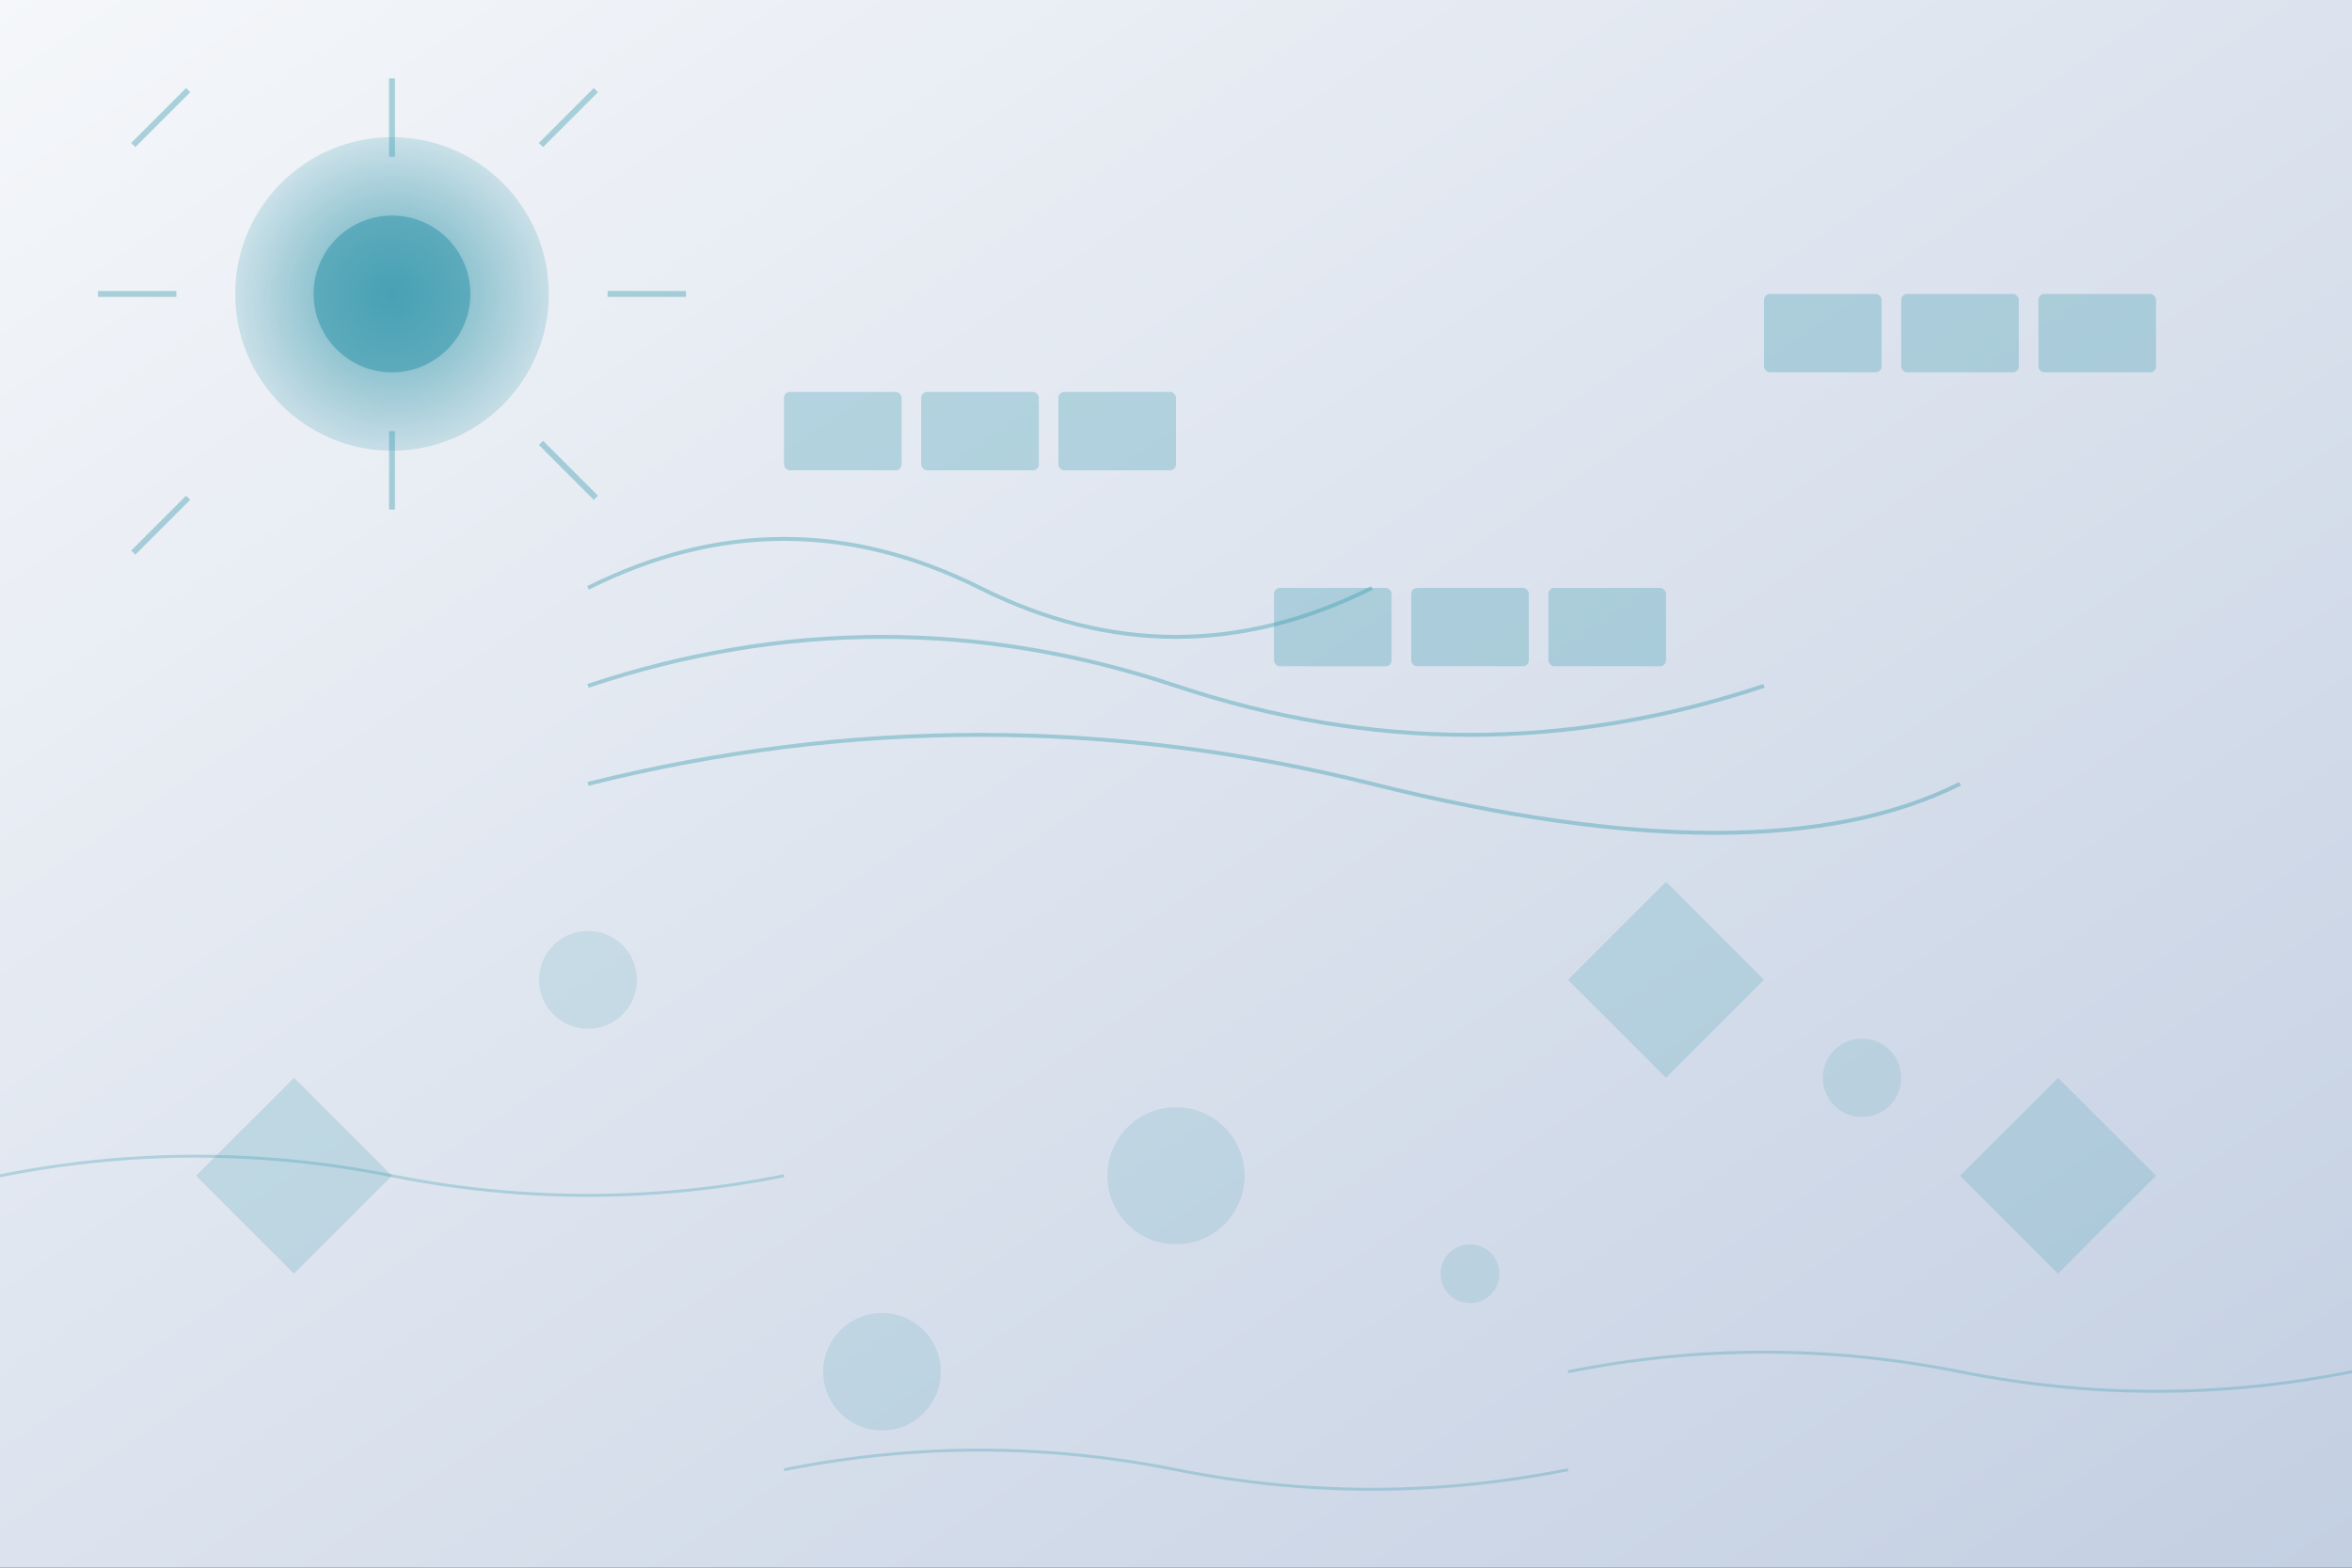 <svg width="1200" height="800" viewBox="0 0 1200 800" fill="none" xmlns="http://www.w3.org/2000/svg">
  <rect x="0" y="0" width="1200" height="800" fill="#333333" stroke="none"/>
  <!-- Gradient background -->
  <defs>
    <linearGradient id="bg-gradient" x1="0%" y1="0%" x2="100%" y2="100%">
      <stop offset="0%" style="stop-color:#f5f7fa;stop-opacity:1" />
      <stop offset="100%" style="stop-color:#c3cfe2;stop-opacity:1" />
    </linearGradient>
    <radialGradient id="sun-gradient" cx="50%" cy="50%" r="50%">
      <stop offset="0%" style="stop-color:#399aad;stop-opacity:0.8" />
      <stop offset="100%" style="stop-color:#399aad;stop-opacity:0.2" />
    </radialGradient>
  </defs>
  
  <rect width="1200" height="800" fill="url(#bg-gradient)"/>
  
  <!-- Abstract sun -->
  <circle cx="200" cy="150" r="80" fill="url(#sun-gradient)"/>
  <circle cx="200" cy="150" r="40" fill="#399aad" opacity="0.6"/>
  
  <!-- Sun rays -->
  <g stroke="#399aad" stroke-width="3" opacity="0.4">
    <line x1="200" y1="40" x2="200" y2="80"/>
    <line x1="200" y1="220" x2="200" y2="260"/>
    <line x1="310" y1="150" x2="350" y2="150"/>
    <line x1="90" y1="150" x2="50" y2="150"/>
    <line x1="276" y1="74" x2="304" y2="46"/>
    <line x1="96" y1="254" x2="68" y2="282"/>
    <line x1="276" y1="226" x2="304" y2="254"/>
    <line x1="96" y1="46" x2="68" y2="74"/>
  </g>
  
  <!-- Abstract solar panels -->
  <g opacity="0.3">
    <!-- Panel group 1 -->
    <rect x="400" y="200" width="60" height="40" rx="3" fill="#399aad"/>
    <rect x="470" y="200" width="60" height="40" rx="3" fill="#399aad"/>
    <rect x="540" y="200" width="60" height="40" rx="3" fill="#399aad"/>
    
    <!-- Panel group 2 -->
    <rect x="650" y="300" width="60" height="40" rx="3" fill="#399aad"/>
    <rect x="720" y="300" width="60" height="40" rx="3" fill="#399aad"/>
    <rect x="790" y="300" width="60" height="40" rx="3" fill="#399aad"/>
    
    <!-- Panel group 3 -->
    <rect x="900" y="150" width="60" height="40" rx="3" fill="#399aad"/>
    <rect x="970" y="150" width="60" height="40" rx="3" fill="#399aad"/>
    <rect x="1040" y="150" width="60" height="40" rx="3" fill="#399aad"/>
  </g>
  
  <!-- Energy flow lines -->
  <g stroke="#399aad" stroke-width="2" fill="none" opacity="0.4">
    <path d="M300 300 Q400 250 500 300 T700 300"/>
    <path d="M300 350 Q450 300 600 350 T900 350"/>
    <path d="M300 400 Q500 350 700 400 T1000 400"/>
  </g>
  
  <!-- Abstract geometric shapes -->
  <g fill="#399aad" opacity="0.2">
    <polygon points="100,600 150,550 200,600 150,650"/>
    <polygon points="800,500 850,450 900,500 850,550"/>
    <polygon points="1000,600 1050,550 1100,600 1050,650"/>
  </g>
  
  <!-- Floating circles -->
  <g fill="#399aad" opacity="0.15">
    <circle cx="300" cy="500" r="25"/>
    <circle cx="600" cy="600" r="35"/>
    <circle cx="950" cy="550" r="20"/>
    <circle cx="450" cy="700" r="30"/>
    <circle cx="750" cy="650" r="15"/>
  </g>
  
  <!-- Energy waves -->
  <g stroke="#399aad" stroke-width="1.5" fill="none" opacity="0.3">
    <path d="M0 600 Q100 580 200 600 T400 600"/>
    <path d="M400 750 Q500 730 600 750 T800 750"/>
    <path d="M800 700 Q900 680 1000 700 T1200 700"/>
  </g>
</svg>
